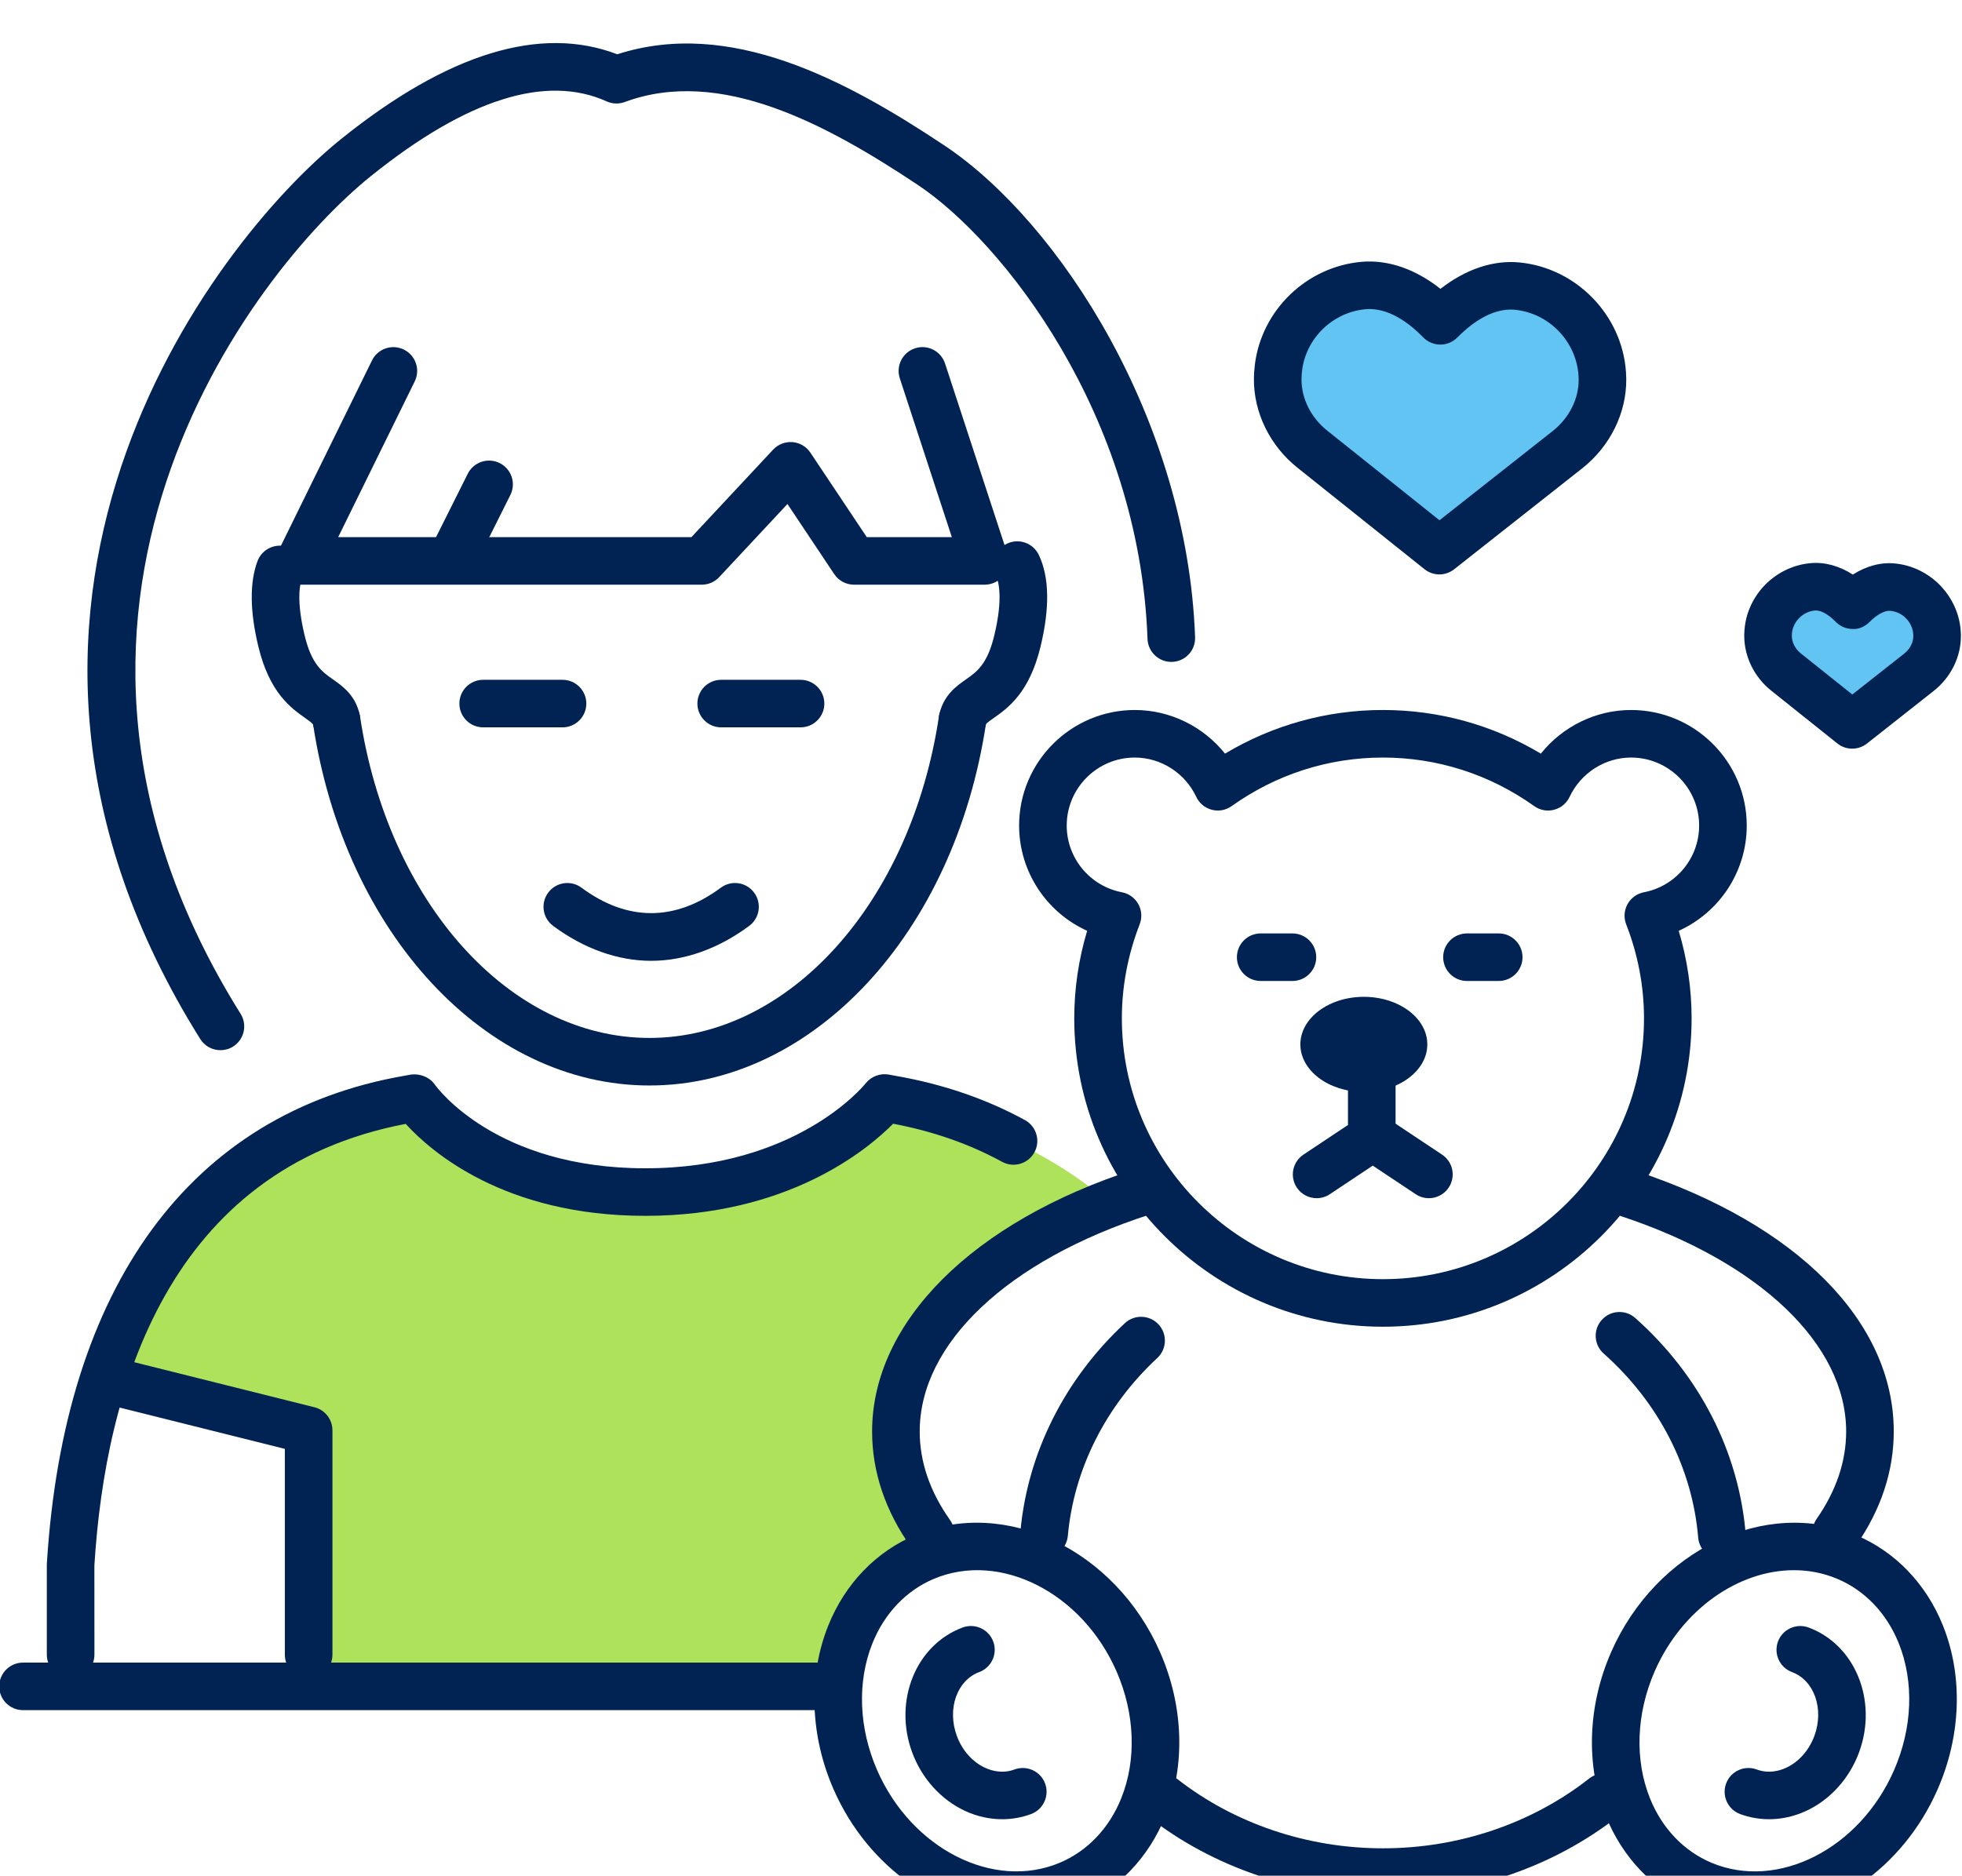 <?xml version="1.0" encoding="UTF-8" standalone="no"?>
<!DOCTYPE svg PUBLIC "-//W3C//DTD SVG 1.1//EN" "http://www.w3.org/Graphics/SVG/1.1/DTD/svg11.dtd">
<svg width="100%" height="100%" viewBox="0 0 320 306" version="1.1" xmlns="http://www.w3.org/2000/svg" xmlns:xlink="http://www.w3.org/1999/xlink" xml:space="preserve" xmlns:serif="http://www.serif.com/" style="fill-rule:evenodd;clip-rule:evenodd;stroke-linejoin:round;stroke-miterlimit:2;">
    <g id="Layer5">
    </g>
    <g id="Layer6">
        <path d="M235.051,89.148L212.135,71.532L208.911,62.371L212.016,51.424L220.065,46.971L229.364,47.579L235.5,50.934L242.217,48.06L251.435,48.008L259.095,56.601L261.246,64.538L257.798,71.354L249.165,78.429L235.051,89.148Z" style="fill:rgb(97,196,242);"/>
        <path d="M302.545,118.359L294.958,113.569L289.677,106.956L289.611,99.565L293.993,95.929L299.91,95.616L302.327,97.727L307.689,96.912L312.796,96.9L315.563,101.038L315.643,106.956L310.049,112.232L302.545,118.359Z" style="fill:rgb(97,196,242);"/>
        <path d="M17.928,224.5C17.928,224.5 26.622,182.279 68.049,179.404C68.049,179.404 78.366,194.42 104.735,194.42C131.105,194.42 144.87,179.242 144.87,179.242C144.87,179.242 166.708,183.422 181.221,196.536C181.221,196.536 146.043,207.191 146.043,233.937L153.92,253.504C153.92,253.504 138.962,257.554 136.926,273.785L51.14,273.785L51.14,233.505L17.928,224.5Z" style="fill:rgb(174,226,91);"/>
        <g transform="matrix(2.588,0,0,2.586,-810.171,-574.859)">
            <path d="M399.362,241.792C399.281,241.792 399.2,241.794 399.118,241.802C397.051,241.988 395.364,243.614 395.108,245.668C395.086,245.853 395.073,246.038 395.072,246.219C395.064,247.431 395.666,248.642 396.684,249.455L403.767,255.118L410.906,249.485C411.938,248.67 412.548,247.458 412.538,246.241C412.537,246.154 412.534,246.065 412.527,245.976C412.382,243.823 410.661,242.049 408.524,241.84C406.999,241.684 405.595,242.871 404.89,243.587C404.607,243.875 404.223,244.036 403.82,244.036C403.409,244.034 403.023,243.869 402.742,243.579C402.081,242.895 400.792,241.792 399.362,241.792ZM403.761,258.534C403.43,258.534 403.098,258.424 402.824,258.206L394.811,251.798C393.081,250.417 392.058,248.323 392.072,246.197C392.075,245.899 392.094,245.601 392.132,245.298C392.561,241.853 395.386,239.125 398.85,238.814C400.518,238.669 402.247,239.263 403.829,240.519C405.42,239.278 407.147,238.692 408.816,238.854C412.396,239.205 415.277,242.175 415.52,245.764C415.53,245.903 415.535,246.051 415.538,246.196C415.559,248.348 414.521,250.455 412.764,251.84L404.689,258.211C404.417,258.426 404.089,258.534 403.761,258.534Z" style="fill:rgb(1,35,83);fill-rule:nonzero;"/>
        </g>
        <g transform="matrix(2.588,0,0,2.586,-810.171,-574.859)">
            <path d="M427.484,260.808C427.464,260.808 427.444,260.809 427.425,260.811C426.695,260.876 426.076,261.472 425.985,262.198C425.978,262.264 425.973,262.333 425.973,262.4C425.97,262.813 426.183,263.232 426.541,263.518L429.783,266.11L433.053,263.531C433.418,263.243 433.633,262.825 433.628,262.413C433.628,262.396 433.624,262.304 433.624,262.304C433.572,261.542 432.955,260.905 432.188,260.831C431.84,260.797 431.343,261.056 430.878,261.528C430.595,261.816 430.19,262.008 429.803,261.976C429.398,261.974 429.012,261.81 428.731,261.519C428.295,261.07 427.835,260.808 427.484,260.808ZM429.777,269.526C429.446,269.526 429.114,269.417 428.841,269.198L424.668,265.862C423.598,265.006 422.964,263.704 422.973,262.378C422.975,262.196 422.985,262.012 423.009,261.828C423.274,259.698 425.02,258.015 427.157,257.823C428.049,257.742 428.967,257.996 429.816,258.544C430.67,258.002 431.589,257.753 432.479,257.844C434.688,258.06 436.467,259.893 436.617,262.109C436.624,262.208 436.628,262.298 436.628,262.388C436.64,263.722 435.998,265.029 434.91,265.886L430.706,269.204C430.434,269.418 430.105,269.526 429.777,269.526Z" style="fill:rgb(1,35,83);fill-rule:nonzero;"/>
        </g>
        <g transform="matrix(2.588,0,0,2.586,-810.171,-574.859)">
            <path d="M376.206,337.063C375.418,337.063 374.624,336.888 373.871,336.54C372.352,335.837 371.133,334.484 370.527,332.826C369.344,329.583 370.774,326.058 373.716,324.968C374.494,324.68 375.356,325.078 375.644,325.853C375.932,326.63 375.535,327.493 374.759,327.781C373.36,328.299 372.727,330.101 373.346,331.796C373.679,332.71 374.329,333.447 375.129,333.817C375.565,334.018 376.241,334.2 376.984,333.924C377.76,333.64 378.625,334.032 378.912,334.809C379.2,335.585 378.804,336.449 378.027,336.737C377.439,336.955 376.825,337.063 376.206,337.063Z" style="fill:rgb(1,35,83);fill-rule:nonzero;"/>
        </g>
        <g transform="matrix(2.588,0,0,2.586,-810.171,-574.859)">
            <path d="M424.537,337.063C423.918,337.063 423.304,336.955 422.716,336.737C421.939,336.449 421.543,335.585 421.831,334.809C422.118,334.032 422.984,333.638 423.759,333.924C424.501,334.2 425.178,334.018 425.613,333.817C426.413,333.448 427.063,332.71 427.397,331.796C428.017,330.101 427.383,328.299 425.984,327.781C425.208,327.493 424.812,326.629 425.1,325.853C425.387,325.076 426.253,324.682 427.027,324.968C429.969,326.059 431.398,329.583 430.216,332.826C429.609,334.485 428.391,335.838 426.871,336.541C426.118,336.888 425.324,337.063 424.537,337.063Z" style="fill:rgb(1,35,83);fill-rule:nonzero;"/>
        </g>
        <g transform="matrix(2.588,0,0,2.586,-810.171,-574.859)">
            <path d="M326.941,288.548C326.442,288.548 325.953,288.298 325.669,287.844C308.72,260.747 326.34,237.664 334.56,231.055C341.27,225.658 347.113,223.866 351.95,225.721C359.041,223.431 366.331,227.32 372.553,231.464C379.853,236.327 387.875,248.857 388.365,262.5C388.395,263.328 387.748,264.023 386.92,264.052C386.105,264.085 385.396,263.435 385.367,262.607C384.858,248.425 376.217,237.509 370.889,233.96C365.131,230.125 358.435,226.502 352.422,228.732C352.05,228.87 351.643,228.855 351.283,228.693C347.46,226.967 342.464,228.547 336.439,233.393C328.797,239.537 312.423,261.009 328.212,286.252C328.651,286.956 328.438,287.88 327.736,288.32C327.488,288.475 327.214,288.548 326.941,288.548Z" style="fill:rgb(1,35,83);fill-rule:nonzero;"/>
        </g>
        <g transform="matrix(2.588,0,0,2.586,-810.171,-574.859)">
            <path d="M375.104,259.182L366.871,259.182C366.369,259.182 365.901,258.931 365.623,258.514L362.675,254.092L358.373,258.706C358.09,259.009 357.692,259.182 357.276,259.182L331.955,259.182C331.438,259.182 330.956,258.915 330.682,258.475C330.408,258.036 330.38,257.486 330.608,257.021L336.492,245.035C336.857,244.291 337.755,243.985 338.5,244.349C339.243,244.714 339.551,245.613 339.186,246.357L334.362,256.182L356.624,256.182L361.774,250.659C362.087,250.325 362.531,250.156 362.993,250.187C363.45,250.224 363.865,250.468 364.119,250.85L367.674,256.182L373.035,256.182L369.756,246.163C369.498,245.375 369.928,244.528 370.715,244.27C371.505,244.009 372.35,244.443 372.607,245.229L376.53,257.215C376.68,257.672 376.602,258.173 376.319,258.563C376.037,258.952 375.585,259.182 375.104,259.182Z" style="fill:rgb(1,35,83);fill-rule:nonzero;"/>
        </g>
        <g transform="matrix(2.588,0,0,2.586,-810.171,-574.859)">
            <path d="M332.5,328.182C331.672,328.182 331,327.51 331,326.682L331,313.699L320.497,311.07C319.693,310.869 319.205,310.054 319.406,309.25C319.607,308.447 320.42,307.959 321.226,308.16L332.864,311.073C333.532,311.24 334,311.839 334,312.528L334,326.682C334,327.51 333.328,328.182 332.5,328.182Z" style="fill:rgb(1,35,83);fill-rule:nonzero;"/>
        </g>
        <g transform="matrix(2.588,0,0,2.586,-810.171,-574.859)">
            <path d="M317.5,328.182C316.672,328.182 316,327.51 316,326.682L316,320.964C317.08,303.422 325.069,292.518 338.497,290.168L338.876,290.099C339.453,289.994 340.111,290.226 340.446,290.711C340.595,290.919 344.303,295.998 353.715,295.998C363.198,295.998 367.438,290.849 367.613,290.63C367.958,290.202 368.515,289.991 369.055,290.086L369.519,290.171C372.475,290.688 375.214,291.627 377.644,292.959C378.369,293.358 378.636,294.27 378.237,294.997C377.837,295.723 376.926,295.986 376.2,295.59C374.155,294.468 371.847,293.661 369.336,293.187C367.665,294.874 362.666,298.998 353.715,298.998C344.849,298.998 340.208,294.947 338.617,293.197C323.658,296.052 319.687,309.892 318.997,321.057L319,326.682C319,327.51 318.328,328.182 317.5,328.182Z" style="fill:rgb(1,35,83);fill-rule:nonzero;"/>
        </g>
        <g transform="matrix(2.588,0,0,2.586,-810.171,-574.859)">
            <path d="M334.252,269.226C333.55,269.226 332.922,268.73 332.782,268.014C332.729,267.909 332.475,267.729 332.307,267.611C331.402,266.975 330.035,266.013 329.331,263.083C328.795,260.861 328.776,259.049 329.275,257.7C329.563,256.922 330.429,256.526 331.202,256.812C331.979,257.099 332.377,257.962 332.09,258.739C331.927,259.179 331.731,260.238 332.247,262.381C332.688,264.21 333.341,264.67 334.033,265.158C334.644,265.586 335.479,266.174 335.726,267.438C335.885,268.251 335.354,269.04 334.542,269.198C334.444,269.217 334.348,269.226 334.252,269.226Z" style="fill:rgb(1,35,83);fill-rule:nonzero;"/>
        </g>
        <g transform="matrix(2.588,0,0,2.586,-810.171,-574.859)">
            <path d="M373.702,269.208C373.609,269.208 373.515,269.199 373.42,269.18C372.606,269.021 372.072,268.251 372.231,267.438C372.479,266.174 373.313,265.586 373.924,265.158C374.616,264.67 375.27,264.21 375.71,262.382C376.288,259.981 375.971,258.935 375.808,258.597C375.448,257.851 375.762,256.955 376.508,256.594C377.253,256.237 378.15,256.547 378.511,257.294C379.179,258.68 379.218,260.628 378.626,263.084C377.922,266.013 376.555,266.975 375.65,267.611C375.482,267.729 375.228,267.909 375.185,267.978C375.044,268.696 374.409,269.208 373.702,269.208Z" style="fill:rgb(1,35,83);fill-rule:nonzero;"/>
        </g>
        <g transform="matrix(2.588,0,0,2.586,-810.171,-574.859)">
            <path d="M353.98,290.775C343.684,290.775 334.765,281.175 332.774,267.95C332.651,267.13 333.216,266.366 334.034,266.243C334.856,266.112 335.617,266.684 335.741,267.502C337.509,279.25 345.18,287.775 353.98,287.775C362.781,287.775 370.452,279.25 372.22,267.502C372.344,266.684 373.102,266.112 373.927,266.243C374.745,266.366 375.31,267.13 375.187,267.95C373.196,281.175 364.277,290.775 353.98,290.775Z" style="fill:rgb(1,35,83);fill-rule:nonzero;"/>
        </g>
        <g transform="matrix(2.588,0,0,2.586,-810.171,-574.859)">
            <path d="M348.5,268.182L343.5,268.182C342.672,268.182 342,267.51 342,266.682C342,265.854 342.672,265.182 343.5,265.182L348.5,265.182C349.328,265.182 350,265.854 350,266.682C350,267.51 349.328,268.182 348.5,268.182Z" style="fill:rgb(1,35,83);fill-rule:nonzero;"/>
        </g>
        <g transform="matrix(2.588,0,0,2.586,-810.171,-574.859)">
            <path d="M363.5,268.182L358.5,268.182C357.672,268.182 357,267.51 357,266.682C357,265.854 357.672,265.182 358.5,265.182L363.5,265.182C364.328,265.182 365,265.854 365,266.682C365,267.51 364.328,268.182 363.5,268.182Z" style="fill:rgb(1,35,83);fill-rule:nonzero;"/>
        </g>
        <g transform="matrix(2.588,0,0,2.586,-810.171,-574.859)">
            <path d="M354.086,282.91C351.986,282.91 349.85,282.148 347.908,280.706C347.242,280.212 347.104,279.273 347.598,278.608C348.091,277.943 349.031,277.803 349.695,278.297C352.58,280.436 355.593,280.436 358.478,278.297C359.144,277.803 360.082,277.942 360.575,278.608C361.069,279.273 360.931,280.212 360.265,280.706C358.323,282.148 356.187,282.91 354.086,282.91Z" style="fill:rgb(1,35,83);fill-rule:nonzero;"/>
        </g>
        <g transform="matrix(2.588,0,0,2.586,-810.171,-574.859)">
            <path d="M421.564,320.67C420.793,320.67 420.138,320.079 420.071,319.296C419.702,314.901 417.586,310.777 414.114,307.685C413.495,307.134 413.44,306.186 413.991,305.568C414.541,304.948 415.49,304.893 416.108,305.445C420.157,309.05 422.627,313.879 423.062,319.044C423.131,319.871 422.518,320.595 421.692,320.666C421.649,320.668 421.606,320.67 421.564,320.67Z" style="fill:rgb(1,35,83);fill-rule:nonzero;"/>
        </g>
        <g transform="matrix(2.588,0,0,2.586,-810.171,-574.859)">
            <path d="M378.853,320.55C378.807,320.55 378.761,320.548 378.715,320.544C377.89,320.469 377.282,319.74 377.356,318.915C377.806,313.968 380.144,309.3 383.94,305.769C384.547,305.205 385.495,305.239 386.061,305.846C386.624,306.453 386.59,307.402 385.983,307.966C382.729,310.993 380.727,314.977 380.345,319.186C380.273,319.964 379.619,320.55 378.853,320.55Z" style="fill:rgb(1,35,83);fill-rule:nonzero;"/>
        </g>
        <g transform="matrix(2.588,0,0,2.586,-810.171,-574.859)">
            <path d="M400.203,341.898C394.777,341.898 389.515,340.116 385.385,336.879C384.732,336.369 384.618,335.425 385.129,334.774C385.64,334.122 386.582,334.006 387.234,334.518C390.84,337.342 395.445,338.898 400.203,338.898C404.974,338.898 409.589,337.334 413.2,334.496C413.851,333.984 414.793,334.097 415.307,334.749C415.818,335.4 415.705,336.342 415.054,336.855C410.917,340.107 405.643,341.898 400.203,341.898Z" style="fill:rgb(1,35,83);fill-rule:nonzero;"/>
        </g>
        <g transform="matrix(2.588,0,0,2.586,-810.171,-574.859)">
            <path d="M426.104,321.352C422.624,321.352 419.048,323.808 417.332,327.726C416.167,330.388 416.057,333.308 417.029,335.737C417.79,337.635 419.172,339.083 420.921,339.815C425.086,341.556 430.24,338.94 432.41,333.979C433.576,331.317 433.687,328.397 432.713,325.968C431.953,324.071 430.571,322.623 428.821,321.891C427.947,321.525 427.028,321.352 426.104,321.352ZM423.608,343.347C422.304,343.347 421.004,343.102 419.763,342.583C417.266,341.538 415.307,339.502 414.245,336.853C412.975,333.682 413.099,329.917 414.584,326.523C417.408,320.073 424.318,316.754 429.979,319.124C432.477,320.167 434.437,322.203 435.498,324.852C436.769,328.023 436.645,331.789 435.158,335.182C432.953,340.219 428.258,343.347 423.608,343.347Z" style="fill:rgb(1,35,83);fill-rule:nonzero;"/>
        </g>
        <g transform="matrix(2.588,0,0,2.586,-810.171,-574.859)">
            <path d="M368.332,333.979C370.504,338.938 375.657,341.555 379.821,339.815C381.571,339.083 382.953,337.634 383.713,335.737C384.687,333.308 384.575,330.388 383.41,327.726C381.239,322.767 376.084,320.149 371.921,321.891C370.172,322.623 368.79,324.07 368.03,325.967C367.057,328.397 367.167,331.317 368.332,333.979ZM377.135,343.347C372.484,343.347 367.79,340.219 365.584,335.182C364.099,331.788 363.975,328.023 365.245,324.852C366.307,322.202 368.267,320.167 370.763,319.124C376.43,316.75 383.335,320.074 386.158,326.523C387.645,329.917 387.769,333.681 386.498,336.852C385.437,339.502 383.477,341.538 380.979,342.583C379.738,343.101 378.438,343.347 377.135,343.347Z" style="fill:rgb(1,35,83);fill-rule:nonzero;"/>
        </g>
        <g transform="matrix(2.588,0,0,2.586,-810.171,-574.859)">
            <path d="M428.771,320.466C428.475,320.466 428.176,320.379 427.915,320.198C427.234,319.724 427.067,318.79 427.54,318.11C428.771,316.339 429.396,314.486 429.396,312.601C429.396,307.126 423.97,301.925 415.233,299.027C414.447,298.766 414.021,297.917 414.282,297.13C414.543,296.345 415.388,295.918 416.179,296.179C426.334,299.549 432.396,305.688 432.396,312.601C432.396,315.111 431.591,317.541 430.003,319.823C429.711,320.242 429.244,320.466 428.771,320.466Z" style="fill:rgb(1,35,83);fill-rule:nonzero;"/>
        </g>
        <g transform="matrix(2.588,0,0,2.586,-810.171,-574.859)">
            <path d="M371.696,320.551C371.226,320.551 370.763,320.331 370.471,319.917C368.838,317.607 368.01,315.146 368.01,312.601C368.01,305.701 374.352,299.366 384.56,296.07C385.352,295.817 386.193,296.25 386.448,297.037C386.702,297.825 386.27,298.67 385.481,298.925C376.555,301.807 371.01,307.047 371.01,312.601C371.01,314.513 371.652,316.392 372.92,318.185C373.398,318.862 373.237,319.798 372.562,320.276C372.298,320.462 371.996,320.551 371.696,320.551Z" style="fill:rgb(1,35,83);fill-rule:nonzero;"/>
        </g>
        <g transform="matrix(2.588,0,0,2.586,-810.171,-574.859)">
            <path d="M403,288.182C403,289.839 401.209,291.182 399,291.182C396.791,291.182 395,289.839 395,288.182C395,286.525 396.791,285.182 399,285.182C401.209,285.182 403,286.525 403,288.182Z" style="fill:rgb(1,35,83);fill-rule:nonzero;"/>
        </g>
        <g transform="matrix(2.588,0,0,2.586,-810.171,-574.859)">
            <path d="M396.026,297.885C395.542,297.885 395.066,297.651 394.777,297.217C394.317,296.528 394.504,295.597 395.193,295.137L398,293.266L398,290.682C398,289.854 398.672,289.182 399.5,289.182C400.328,289.182 401,289.854 401,290.682L401,294.069C401,294.571 400.749,295.039 400.332,295.317L396.857,297.633C396.602,297.804 396.313,297.885 396.026,297.885Z" style="fill:rgb(1,35,83);fill-rule:nonzero;"/>
        </g>
        <g transform="matrix(2.588,0,0,2.586,-810.171,-574.859)">
            <path d="M403.098,297.885C402.812,297.885 402.522,297.804 402.267,297.633L398.792,295.317C398.103,294.857 397.916,293.926 398.376,293.237C398.835,292.547 399.767,292.361 400.456,292.821L403.931,295.137C404.62,295.597 404.807,296.528 404.347,297.217C404.058,297.651 403.582,297.885 403.098,297.885Z" style="fill:rgb(1,35,83);fill-rule:nonzero;"/>
        </g>
        <g transform="matrix(2.588,0,0,2.586,-810.171,-574.859)">
            <path d="M394.5,284.182L392.5,284.182C391.672,284.182 391,283.51 391,282.682C391,281.854 391.672,281.182 392.5,281.182L394.5,281.182C395.328,281.182 396,281.854 396,282.682C396,283.51 395.328,284.182 394.5,284.182Z" style="fill:rgb(1,35,83);fill-rule:nonzero;"/>
        </g>
        <g transform="matrix(2.588,0,0,2.586,-810.171,-574.859)">
            <path d="M407.5,284.182L405.5,284.182C404.672,284.182 404,283.51 404,282.682C404,281.854 404.672,281.182 405.5,281.182L407.5,281.182C408.328,281.182 409,281.854 409,282.682C409,283.51 408.328,284.182 407.5,284.182Z" style="fill:rgb(1,35,83);fill-rule:nonzero;"/>
        </g>
        <g transform="matrix(2.588,0,0,2.586,-810.171,-574.859)">
            <path d="M384.567,270.087C382.201,270.087 380.275,272.012 380.275,274.378C380.275,276.431 381.74,278.201 383.758,278.586C384.194,278.67 384.572,278.944 384.788,279.333C385.003,279.722 385.035,280.187 384.874,280.602C384.128,282.527 383.75,284.524 383.75,286.541C383.75,295.612 391.131,302.993 400.203,302.993C409.275,302.993 416.656,295.612 416.656,286.541C416.656,284.522 416.278,282.524 415.532,280.603C415.371,280.188 415.402,279.723 415.618,279.333C415.834,278.944 416.212,278.67 416.648,278.586C418.666,278.201 420.131,276.431 420.131,274.378C420.131,272.012 418.206,270.087 415.84,270.087C414.194,270.087 412.675,271.061 411.967,272.567C411.778,272.969 411.42,273.268 410.989,273.38C410.56,273.496 410.101,273.41 409.738,273.15C406.93,271.147 403.633,270.087 400.203,270.087C396.773,270.087 393.477,271.147 390.668,273.15C390.306,273.409 389.848,273.495 389.417,273.38C388.986,273.268 388.628,272.969 388.439,272.567C387.731,271.061 386.212,270.087 384.567,270.087ZM400.203,305.993C389.477,305.993 380.75,297.266 380.75,286.541C380.75,284.673 381.022,282.822 381.563,281.017C379.003,279.86 377.275,277.286 377.275,274.378C377.275,270.358 380.547,267.087 384.567,267.087C386.794,267.087 388.885,268.13 390.251,269.84C393.264,268.035 396.674,267.087 400.203,267.087C403.732,267.087 407.143,268.035 410.155,269.84C411.521,268.13 413.612,267.087 415.84,267.087C419.86,267.087 423.131,270.358 423.131,274.378C423.131,277.286 421.403,279.86 418.844,281.017C419.384,282.82 419.656,284.671 419.656,286.541C419.656,297.266 410.93,305.993 400.203,305.993Z" style="fill:rgb(1,35,83);fill-rule:nonzero;"/>
        </g>
        <g transform="matrix(2.588,0,0,2.586,-810.171,-574.859)">
            <path d="M341.87,258.353C341.645,258.353 341.416,258.302 341.2,258.195C340.459,257.824 340.159,256.923 340.529,256.182L342.529,252.182C342.9,251.441 343.801,251.142 344.542,251.511C345.283,251.882 345.583,252.783 345.213,253.524L343.213,257.524C342.95,258.049 342.42,258.353 341.87,258.353Z" style="fill:rgb(1,35,83);fill-rule:nonzero;"/>
        </g>
        <g transform="matrix(2.588,0,0,2.586,-810.171,-574.859)">
            <path d="M364.5,330.182L314.5,330.182C313.672,330.182 313,329.51 313,328.682C313,327.854 313.672,327.182 314.5,327.182L364.5,327.182C365.328,327.182 366,327.854 366,328.682C366,329.51 365.328,330.182 364.5,330.182Z" style="fill:rgb(1,35,83);fill-rule:nonzero;"/>
        </g>
    </g>
</svg>
